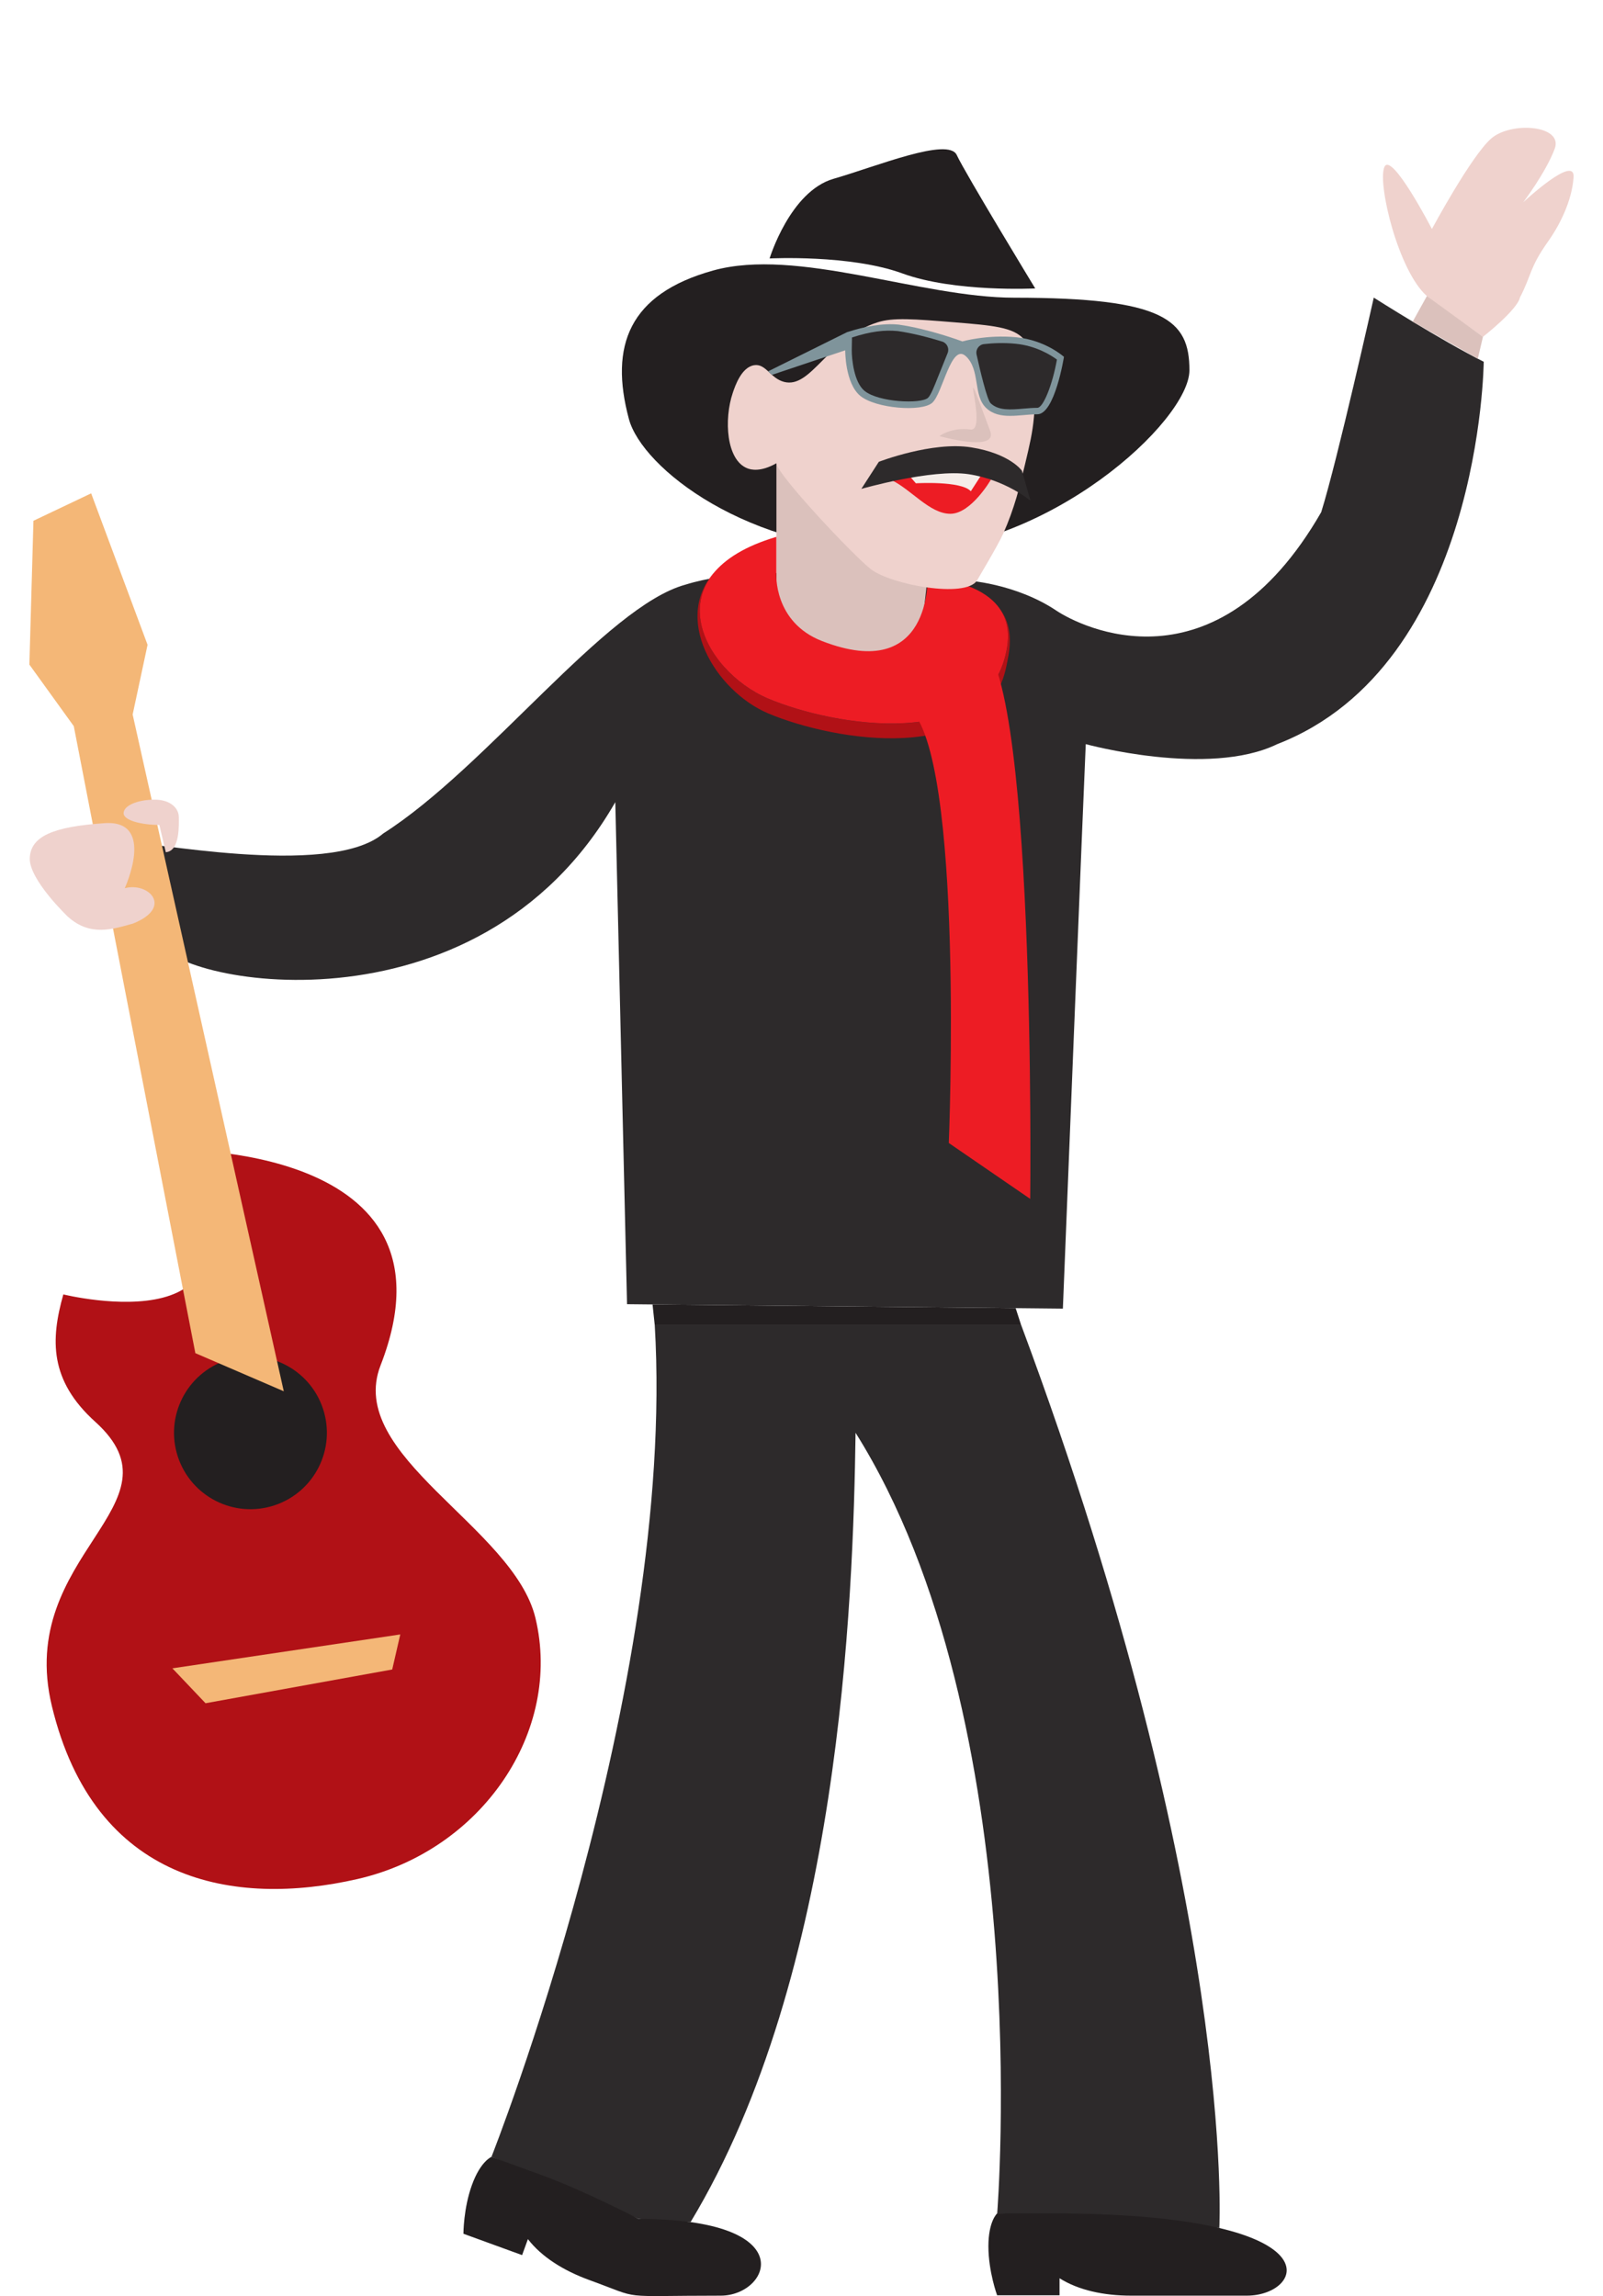 <?xml version="1.0" encoding="UTF-8"?> <svg xmlns="http://www.w3.org/2000/svg" id="Layer_8" version="1.1" viewBox="0 0 370 530"><defs><style> .st0 { fill: #231f20; } .st1 { fill: #ed1c24; } .st2 { fill: #dbc1bc; } .st3 { fill: #efd2cd; } .st4 { fill: #7f949b; } .st5 { fill: #b11116; } .st6 { fill: #2d2a2b; } .st7 { fill: #f4b777; } .st8 { fill: #f5ede9; } </style></defs><polygon class="st0" points="234.43 301.96 150.62 301.11 151.13 305.91 235.71 305.91 234.43 301.96"></polygon><path class="st6" d="M235.71,305.91h-84.58c4.98,84.28-37.69,191.95-37.69,191.95l33.98,14.33,11.98.73c34.51-57.22,37.53-143.05,38.08-182.19,41.88,66.68,32.69,180.17,32.69,180.17l51.27,3.38s4.03-74.72-45.72-208.38Z"></path><path class="st0" d="M145.16,96.72c3.02,11.27,27.45,30.61,62.1,30.61s67.28-30.2,67.28-41.86-5.77-16.75-40.43-16.75c-21.67,0-50.13-11.68-69.54-6.27-19.41,5.41-23.94,17.38-19.41,34.27h.01Z"></path><path class="st0" d="M177.65,59.66s18.58-.95,30.65,3.46c12.07,4.41,30.65,3.46,30.65,3.46,0,0-16.17-26.59-18.11-30.79-1.94-4.21-18.43,2.59-28.47,5.49-10.02,2.91-14.73,18.37-14.73,18.37h.01Z"></path><path class="st6" d="M342.48,83.51c-9.87-4.94-25.39-14.81-25.39-14.81,0,0-8.34,37.37-12.13,49.52-24.36,42.37-55.68,26.38-61.15,22.72-9.16-6.13-20.51-7.17-22.28-6.95-11.97,1.51-43.17-5.28-63.3.96-18.36,4.99-45.86,42.21-69.77,57.44-12.45,10.68-57.13,1.12-57.79,2.36-2.69,5.06,4.69,16.15,5.96,22.34,1.99,9.65,73.31,24.03,105.39-31.93l2.71,115.89,100.6,1.02s5.05-126.17,5.28-130.3c0,0,28.28,7.75,44.2,0,47.07-18.27,47.66-88.27,47.66-88.27h0Z"></path><path class="st2" d="M179.2,139.85c.18,2.21,1.25,7.01,6.63,13.76,7.65,9.6,25.99,1.32,27-9.03l1.27-11.38c.1.01.2.03.31.04l.78-6.97-35.98-19.33v32.9Z"></path><path class="st5" d="M230.88,140.7c2.39,3.59,1.83,7.49,1.44,9.51-4.57,23.42-39.8,17.48-55.01,11.05-11.85-5.01-21.6-19.68-11.69-29.96-11,11.05-.47,28.23,11.69,33.37,15.21,6.43,50.44,12.37,55.01-11.05.46-2.38,2.06-8.23-1.44-12.91Z"></path><path class="st1" d="M179.2,123.92c-28.87,8.55-17.1,30.9-1.9,37.33s50.44,12.37,55.01-11.05c.76-3.89,2.15-14.78-18.22-17,0,0,1.09,24.65-24.32,14.79-11.29-4.38-10.58-15.6-10.58-15.6v-8.47Z"></path><path class="st1" d="M225.24,148.02c-6.41-.56-11.98,9.32-15.42,15.42,12.86,10.57,9.18,100.4,9.18,100.4l18.79,12.9s1.5-127.48-12.55-128.71h0Z"></path><path class="st3" d="M231.54,123.21c-1.29,2.88-6.01,10.69-6.04,10.81-2.71,4.13-19.75.95-24.42-2.58-3.81-2.88-21.67-21.83-21.88-24.5-3.71,2.1-5.91,1.46-6.66,1.18-4.91-1.87-5.48-11.3-3.4-17.45.53-1.57,1.98-5.86,4.88-6.36,2.75-.48,3.76,3.01,6.95,3.84,6.3,1.63,9.99-10.01,21.59-13.75,3.56-1.14,8.29-.77,17.75,0,8.96.73,13.49,1.14,15.97,3.84,3.65,3.98,3.06,10.36,2.37,18.04-.33,3.62-.93,6.17-2.07,10.95-1.24,5.18-2.4,10.07-5.03,15.97h-.02Z"></path><path class="st2" d="M216.83,100.66s13.58,3.86,11.72-1.17c-8.34-22.55-.14.26-4.54-.34s-7.18,1.51-7.18,1.51Z"></path><path class="st4" d="M222.93,82.21c3.4,3.18,1.62,9.05,4.69,11.96,3.07,2.92,7.76,1.46,11.81,1.46s6.15-13.26,6.15-13.26c0,0-4.23-3.85-11.01-4.52-6.78-.66-12.44.96-12.44.96,0,0-7.76-2.91-14.72-3.88-3.71-.37-7.88.44-11.91,1.75l-18.21,9.04.88.81,16.92-5.67s-.07,7.61,3.49,10.53c3.56,2.91,14.17,3.75,16.6,1.58,2.43-2.17,4.36-13.92,7.76-10.74h-.01Z"></path><path class="st6" d="M207.21,76.42c-3.04-.3-6.23.07-10.56,1.48l-.05,2.97c-.01,1.92.49,7.34,2.94,9.35,3.27,2.67,13.02,3.07,14.65,1.62.63-.56,1.49-2.74,2.18-4.49.34-.87,1.54-3.83,2.36-5.85.44-1.09-.15-2.31-1.27-2.66-2.81-.87-6.66-1.91-10.25-2.42Z"></path><path class="st6" d="M234.43,79.35c-2.73-.27-5.28-.15-7.31.08-1.18.13-1.97,1.26-1.71,2.42.79,3.56,2.41,10.44,3.25,11.24,1.82,1.73,4.6,1.49,7.55,1.24,1.06-.09,2.16-.19,3.23-.19,1.36,0,3.48-5.3,4.52-11.14-1.34-.99-4.77-3.18-9.53-3.65Z"></path><path class="st1" d="M219.36,118.6c4.79,0,9.36-7.88,9.36-7.88,0,0-3.75-1.74-7.14-2.15s-20.47.07-15.88,2.22c4.59,2.15,8.88,7.81,13.66,7.81Z"></path><path class="st8" d="M211.39,111.56s10.48-.63,12.69,1.84l2.2-3.4c-5.93-3.06-16.02.25-16.02.25l1.14,1.31h-.01Z"></path><path class="st6" d="M198.82,112.85s16.23-4.67,24.76-3.39c8.53,1.29,14.28,6.13,14.28,6.13l-1.98-6.92s-2.7-3.96-11.7-5.4c-9-1.44-21.33,3.33-21.33,3.33l-4.03,6.24h.01Z"></path><path class="st3" d="M329.35,68.33c1.91,1.69,12.94,9.42,12.94,9.42,0,0,7.9-6.17,8.55-9.09,2.74-5.33,2.16-6.81,6.47-12.9,2.75-3.88,5.52-9.4,5.9-14.84s-11.63,5.78-11.63,5.78c0,0,5.2-6.84,7.27-12.34,2.06-5.49-10.04-6.39-14.65-2.39s-13.69,20.89-13.69,20.89c0,0-9.41-18.19-10.99-14.26-1.58,3.93,3.24,23.92,9.83,29.74h0Z"></path><g><path class="st5" d="M82.51,433.74c28.78-6.58,47.35-34.18,41.08-60.25-5.08-21.1-43.89-37.41-35.75-58.32,20.07-51.57-48.67-49.79-48.67-49.79,28.49,46.55-24.55,33.41-24.55,33.41-2.96,10.46-3.24,19.84,7.39,29.43,21.25,19.2-18.5,30.44-10.04,65.58,9.85,40.9,42.1,46.44,70.54,39.94h0Z"></path><polygon class="st7" points="90.53 385.37 92.39 377.28 39.79 385.1 47.44 393.16 90.53 385.37"></polygon><circle class="st0" cx="57.8" cy="330.73" r="17.64" transform="translate(-100.4 34.6) rotate(-18.2)"></circle><polygon class="st7" points="65.5 321.15 30.62 164.93 34.06 148.84 21.04 113.88 7.72 120.21 6.78 153.41 17.03 167.62 45.09 312.35 65.5 321.15"></polygon></g><path class="st3" d="M15.7,211.63c5.17,4.63,10.34,2.85,15.02,1.55,9.34-3.75,3.58-9.65-1.93-8.15,0,0,7.3-15.83-4.65-15.02-11.95.81-17.04,3.05-17.27,8.03-.23,4.98,8.82,13.59,8.82,13.59h0Z"></path><path class="st3" d="M41.27,188.52c0,1.55.37,7.95-3,8.2l-1.49-6.3c-3.94,0-8.25-.98-8.25-2.71s3.19-3.13,7.13-3.13,5.6,2.21,5.6,3.94Z"></path><polygon class="st2" points="326.07 74.25 341.1 82.81 342.29 77.75 329.35 68.34 326.07 74.25"></polygon><path class="st0" d="M230.17,510.91h12.12c67.06,0,58.96,19,45.48,19-24.4,0-13.17,0-26.65,0-6.4,0-12.21-1.27-16.56-4.02v3.93h-14.41s-2.01-5.48-2.01-11.31c0-5.83,2.03-7.6,2.03-7.6Z"></path><path class="st0" d="M113.44,497.86l11.39,4.15c10.01,3.64,22.59,10.19,22.59,10.19,38.03,0,30.26,17.71,18.93,17.71-24.4,0-17.65,1-30.31-3.6-6.02-2.19-11.04-5.37-14.19-9.45l-1.34,3.69-13.54-4.93s-.02-5.84,1.98-11.31c1.99-5.48,4.51-6.45,4.51-6.45Z"></path></svg> 
